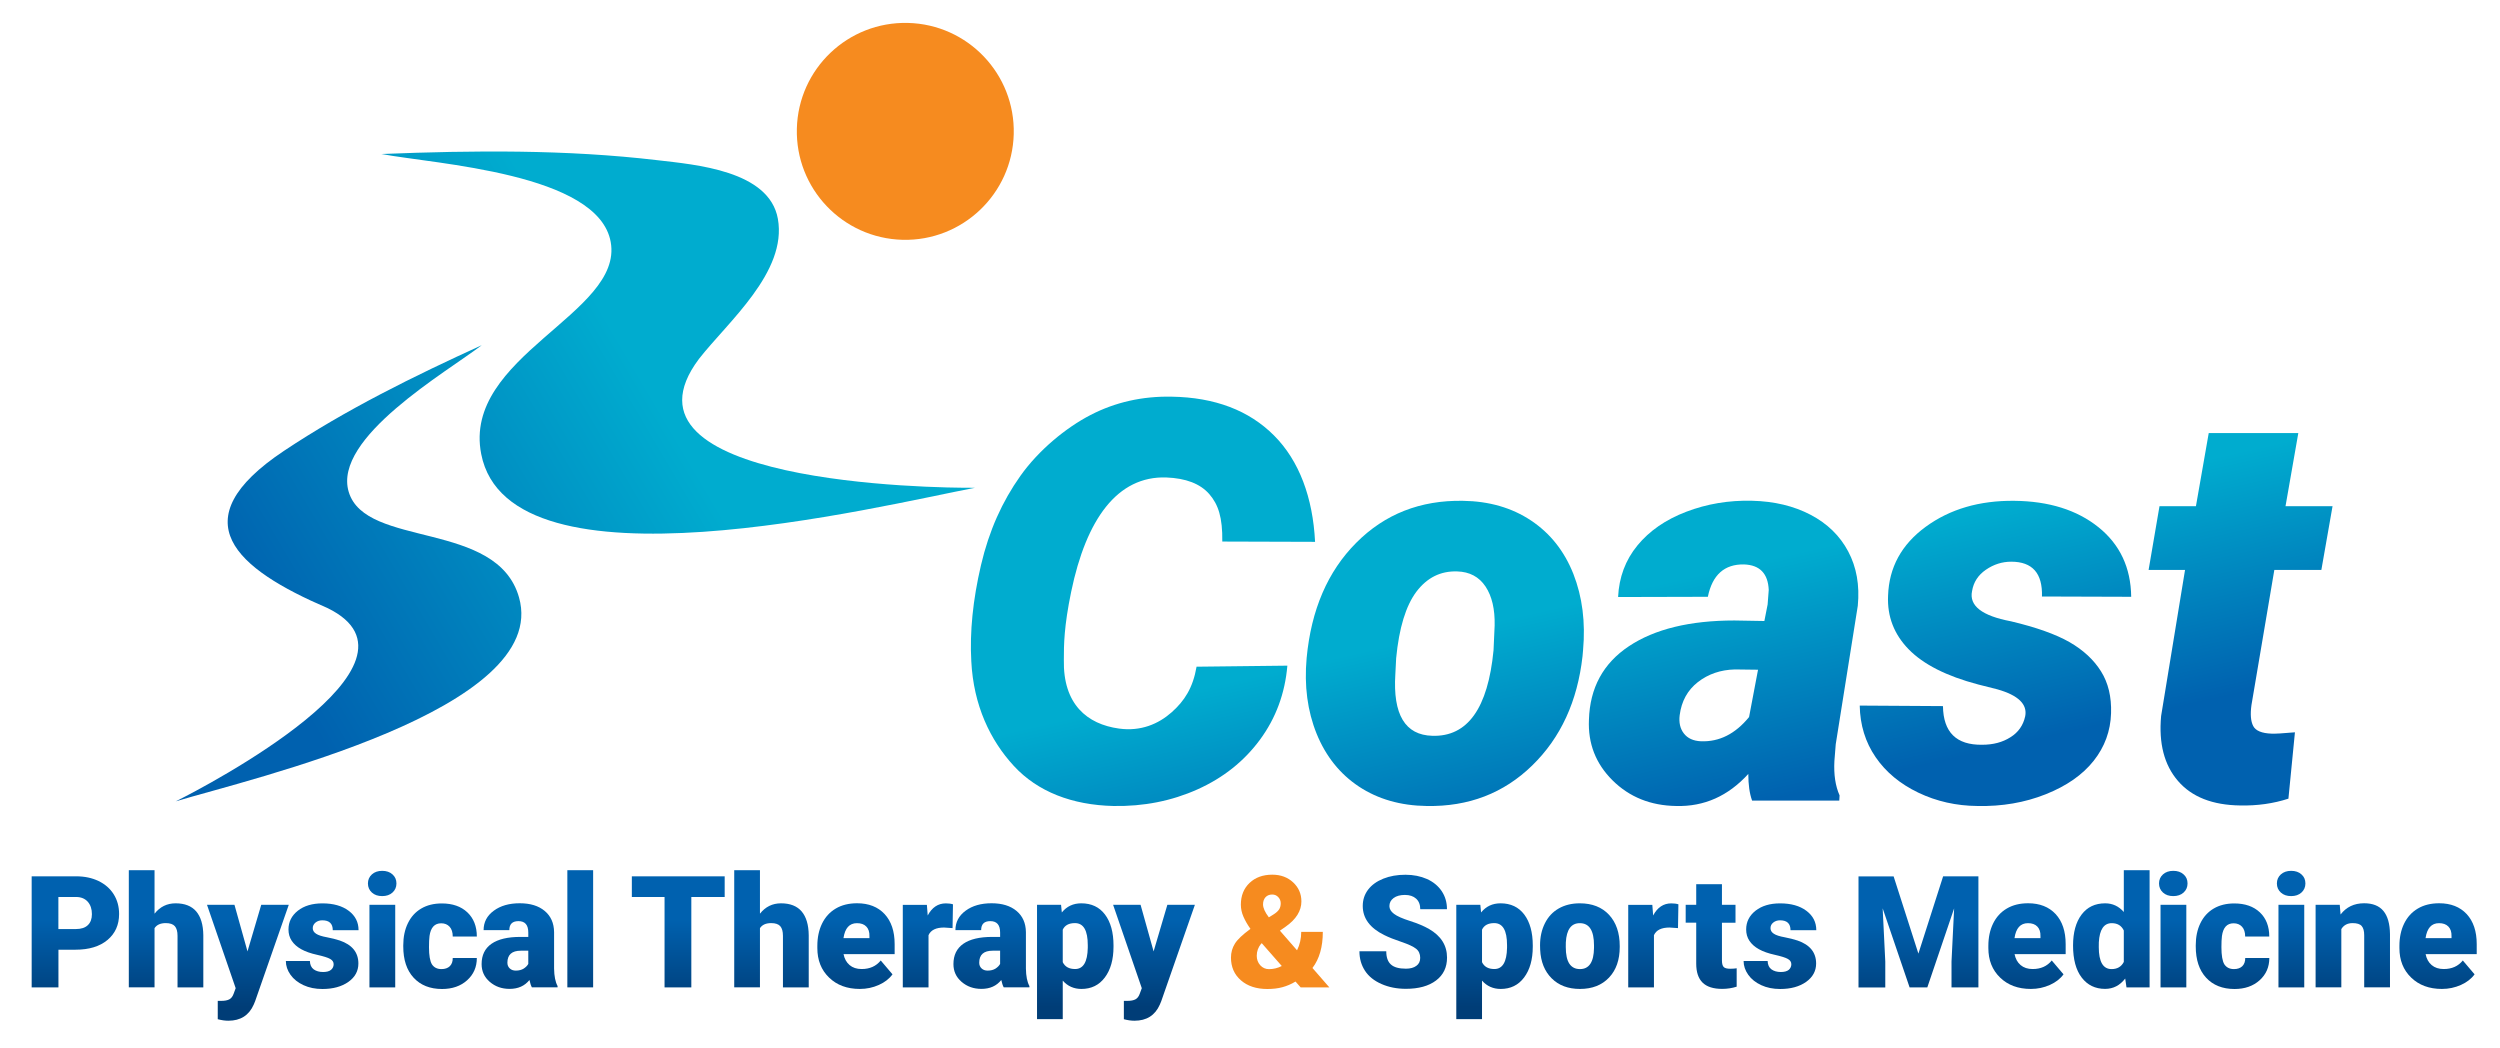 <?xml version="1.0" encoding="utf-8"?>
<svg xmlns="http://www.w3.org/2000/svg" xmlns:xlink="http://www.w3.org/1999/xlink" version="1.1" id="Layer_1" x="0px" y="0px" viewBox="0 0 429.5 180" style="enable-background:new 0 0 429.5 180;">
<style type="text/css">
	.st0{fill:url(#SVGID_1_);}
	.st1{fill:url(#SVGID_00000178203442262459522520000005181706109919737988_);}
	.st2{fill:url(#SVGID_00000030480705321285706360000000311395258334872507_);}
	.st3{fill:url(#SVGID_00000047062172221185069400000000138716261695793808_);}
	.st4{fill:url(#SVGID_00000150077001360808373560000016817515514124976310_);}
	.st5{fill:url(#SVGID_00000165943800949601000820000003242972777111503771_);}
	.st6{fill:url(#SVGID_00000123437546833094252210000010209882355697872570_);}
	.st7{fill:url(#SVGID_00000034069476955011583420000002227846284123267762_);}
	.st8{fill:url(#SVGID_00000060734960398490177170000002185732018714142860_);}
	.st9{fill:url(#SVGID_00000081649774250126302280000007740346060417871028_);}
	.st10{fill:url(#SVGID_00000122704817748683867970000009364479791535345803_);}
	.st11{fill:url(#SVGID_00000147900094486018825980000009110185076282810524_);}
	.st12{fill:url(#SVGID_00000144296901363136232540000000309766764397790132_);}
	.st13{fill:url(#SVGID_00000101088689473560568140000014623691504843261886_);}
	.st14{fill:url(#SVGID_00000140722927189198553650000010964975213435675320_);}
	.st15{fill:#F68B1F;}
	.st16{fill:url(#SVGID_00000160869499643041654650000008880229372009896071_);}
	.st17{fill:url(#SVGID_00000127745222387900790700000015539602349963559333_);}
	.st18{fill:url(#SVGID_00000165222762539156158620000003165605135184503207_);}
	.st19{fill:url(#SVGID_00000156570532058449160300000003216142966903554209_);}
	.st20{fill:url(#SVGID_00000031193343260584327210000000936106757185911468_);}
	.st21{fill:url(#SVGID_00000135673826095453351240000016080446518784431528_);}
	.st22{fill:url(#SVGID_00000097459788761575461410000015431070449883370426_);}
	.st23{fill:url(#SVGID_00000036212823493038329610000008361710315829856932_);}
	.st24{fill:url(#SVGID_00000057862706561778006960000017702460819161040573_);}
	.st25{fill:url(#SVGID_00000167378616243022486760000002494570205996661643_);}
	.st26{fill:url(#SVGID_00000034079215358251249960000007914406298772194475_);}
	.st27{fill:url(#SVGID_00000173849333350310776260000014563970275693985920_);}
	.st28{fill:url(#SVGID_00000120531011372673769310000005361018843401657259_);}
	.st29{fill:url(#SVGID_00000060023958048166650310000017329830372261335230_);}
	.st30{fill:url(#SVGID_00000072279932799673176160000013241367370686442913_);}
	.st31{fill:url(#SVGID_00000003078719613971680020000007061699656249171645_);}
	.st32{fill:url(#SVGID_00000125577852081148623880000001775560071660069823_);}
	.st33{fill:url(#SVGID_00000070101166248468458920000008759781981670912138_);}
	.st34{fill:url(#SVGID_00000155838015681897411900000016491016204687253655_);}
	.st35{fill:url(#SVGID_00000134968614520599343400000002976255931159922846_);}
	.st36{fill:url(#SVGID_00000054224911605527333000000002996984490737726653_);}
</style>
<g>
	<linearGradient id="SVGID_1_" gradientUnits="userSpaceOnUse" x1="12.951" y1="173" x2="12.951" y2="158">
		<stop offset="0" style="stop-color:#003D77"/>
		<stop offset="1" style="stop-color:#0061AF"/>
	</linearGradient>
	<path class="st0" d="M10.04,163.16v6.48h-4.6v-19.09h7.62c1.46,0,2.75,0.27,3.87,0.81c1.12,0.54,1.99,1.3,2.61,2.29&#xA;		c0.62,0.99,0.92,2.12,0.92,3.38c0,1.86-0.67,3.35-2,4.46c-1.33,1.11-3.16,1.67-5.49,1.67H10.04z M10.04,159.61h3.01&#xA;		c0.89,0,1.57-0.22,2.04-0.67c0.47-0.45,0.7-1.08,0.7-1.89c0-0.89-0.24-1.6-0.72-2.14c-0.48-0.53-1.14-0.8-1.97-0.81h-3.07V159.61z"/>
	
		<linearGradient id="SVGID_00000021802778175640446880000014081345916038086272_" gradientUnits="userSpaceOnUse" x1="28.527" y1="173" x2="28.527" y2="158">
		<stop offset="0" style="stop-color:#003D77"/>
		<stop offset="1" style="stop-color:#0061AF"/>
	</linearGradient>
	<path style="fill:url(#SVGID_00000021802778175640446880000014081345916038086272_);" d="M26.55,156.97&#xA;		c0.94-1.19,2.15-1.78,3.62-1.78c1.56,0,2.74,0.46,3.54,1.39c0.79,0.93,1.2,2.29,1.22,4.1v8.95h-4.43v-8.85&#xA;		c0-0.75-0.15-1.3-0.46-1.66c-0.31-0.35-0.83-0.53-1.56-0.53c-0.91,0-1.55,0.29-1.93,0.87v10.17h-4.42V149.5h4.42V156.97z"/>
	
		<linearGradient id="SVGID_00000092438285278381186070000015094459065830436264_" gradientUnits="userSpaceOnUse" x1="42.581" y1="173" x2="42.581" y2="158">
		<stop offset="0" style="stop-color:#003D77"/>
		<stop offset="1" style="stop-color:#0061AF"/>
	</linearGradient>
	<path style="fill:url(#SVGID_00000092438285278381186070000015094459065830436264_);" d="M42.52,163.45l2.36-8h4.73l-5.78,16.56&#xA;		l-0.25,0.6c-0.82,1.84-2.27,2.75-4.35,2.75c-0.58,0-1.18-0.09-1.82-0.26v-3.15h0.58c0.62,0,1.09-0.09,1.42-0.27&#xA;		c0.33-0.18,0.57-0.5,0.73-0.96l0.35-0.95l-4.93-14.33h4.72L42.52,163.45z"/>
	
		<linearGradient id="SVGID_00000155854866735175809200000000283606450979574705_" gradientUnits="userSpaceOnUse" x1="55.361" y1="173" x2="55.361" y2="158">
		<stop offset="0" style="stop-color:#003D77"/>
		<stop offset="1" style="stop-color:#0061AF"/>
	</linearGradient>
	<path style="fill:url(#SVGID_00000155854866735175809200000000283606450979574705_);" d="M57.32,165.65c0-0.38-0.2-0.68-0.59-0.9&#xA;		c-0.39-0.23-1.14-0.46-2.24-0.71c-1.1-0.24-2.01-0.56-2.73-0.96c-0.72-0.4-1.26-0.88-1.64-1.45c-0.38-0.57-0.56-1.22-0.56-1.95&#xA;		c0-1.3,0.54-2.37,1.61-3.22c1.07-0.84,2.48-1.26,4.22-1.26c1.87,0,3.37,0.42,4.51,1.27c1.14,0.85,1.7,1.96,1.7,3.34h-4.43&#xA;		c0-1.14-0.6-1.7-1.8-1.7c-0.46,0-0.85,0.13-1.17,0.39c-0.31,0.26-0.47,0.58-0.47,0.96c0,0.39,0.19,0.71,0.58,0.96&#xA;		c0.38,0.25,1,0.45,1.84,0.6c0.84,0.16,1.58,0.35,2.22,0.56c2.13,0.73,3.2,2.05,3.2,3.95c0,1.29-0.57,2.35-1.72,3.16&#xA;		c-1.15,0.81-2.64,1.22-4.46,1.22c-1.21,0-2.3-0.22-3.25-0.66c-0.95-0.44-1.7-1.03-2.23-1.78c-0.53-0.75-0.8-1.54-0.8-2.37h4.13&#xA;		c0.02,0.66,0.24,1.13,0.66,1.44c0.42,0.3,0.96,0.45,1.61,0.45c0.6,0,1.06-0.12,1.36-0.37C57.17,166.36,57.32,166.04,57.32,165.65z"/>
	
		<linearGradient id="SVGID_00000152229196185098282130000005406314675870818200_" gradientUnits="userSpaceOnUse" x1="65.662" y1="173" x2="65.662" y2="158">
		<stop offset="0" style="stop-color:#003D77"/>
		<stop offset="1" style="stop-color:#0061AF"/>
	</linearGradient>
	<path style="fill:url(#SVGID_00000152229196185098282130000005406314675870818200_);" d="M63.21,151.78c0-0.63,0.23-1.15,0.68-1.56&#xA;		c0.45-0.4,1.04-0.61,1.77-0.61c0.73,0,1.32,0.2,1.77,0.61c0.45,0.4,0.68,0.92,0.68,1.56c0,0.63-0.23,1.15-0.68,1.56&#xA;		c-0.45,0.41-1.04,0.61-1.77,0.61c-0.73,0-1.32-0.2-1.77-0.61C63.44,152.93,63.21,152.41,63.21,151.78z M67.9,169.63h-4.43v-14.18&#xA;		h4.43V169.63z"/>
	
		<linearGradient id="SVGID_00000017493515759825881150000005917220591404700074_" gradientUnits="userSpaceOnUse" x1="75.607" y1="173" x2="75.607" y2="158">
		<stop offset="0" style="stop-color:#003D77"/>
		<stop offset="1" style="stop-color:#0061AF"/>
	</linearGradient>
	<path style="fill:url(#SVGID_00000017493515759825881150000005917220591404700074_);" d="M75.84,166.49c0.62,0,1.1-0.17,1.44-0.5&#xA;		c0.34-0.34,0.51-0.81,0.5-1.41h4.14c0,1.56-0.56,2.83-1.67,3.83c-1.11,1-2.55,1.5-4.31,1.5c-2.06,0-3.69-0.65-4.88-1.94&#xA;		c-1.19-1.29-1.78-3.08-1.78-5.38v-0.18c0-1.43,0.26-2.7,0.79-3.79c0.53-1.1,1.29-1.94,2.29-2.53c1-0.59,2.18-0.88,3.54-0.88&#xA;		c1.84,0,3.31,0.51,4.39,1.53c1.08,1.02,1.63,2.41,1.63,4.16h-4.14c0-0.73-0.18-1.3-0.54-1.69c-0.36-0.39-0.84-0.59-1.44-0.59&#xA;		c-1.14,0-1.81,0.73-2.01,2.19c-0.06,0.46-0.09,1.1-0.09,1.91c0,1.42,0.17,2.41,0.51,2.96C74.56,166.21,75.1,166.49,75.84,166.49z"/>
	
		<linearGradient id="SVGID_00000178910161866673958440000007073077058743180430_" gradientUnits="userSpaceOnUse" x1="89.269" y1="173" x2="89.269" y2="158">
		<stop offset="0" style="stop-color:#003D77"/>
		<stop offset="1" style="stop-color:#0061AF"/>
	</linearGradient>
	<path style="fill:url(#SVGID_00000178910161866673958440000007073077058743180430_);" d="M91.38,169.63&#xA;		c-0.16-0.29-0.3-0.71-0.42-1.27c-0.81,1.02-1.95,1.53-3.41,1.53c-1.34,0-2.47-0.4-3.41-1.21c-0.94-0.81-1.4-1.82-1.4-3.05&#xA;		c0-1.54,0.57-2.7,1.7-3.49c1.14-0.79,2.79-1.18,4.96-1.18h1.36v-0.75c0-1.31-0.56-1.96-1.69-1.96c-1.05,0-1.57,0.52-1.57,1.55&#xA;		h-4.42c0-1.37,0.58-2.48,1.75-3.34c1.17-0.86,2.65-1.28,4.46-1.28s3.24,0.44,4.29,1.32s1.59,2.09,1.61,3.63v6.28&#xA;		c0.02,1.3,0.22,2.3,0.6,2.99v0.22H91.38z M88.61,166.75c0.55,0,1.01-0.12,1.37-0.35c0.36-0.24,0.62-0.5,0.78-0.8v-2.27h-1.28&#xA;		c-1.54,0-2.31,0.69-2.31,2.07c0,0.4,0.14,0.73,0.41,0.98C87.85,166.63,88.19,166.75,88.61,166.75z"/>
	
		<linearGradient id="SVGID_00000071555411238344564750000016661373396502852023_" gradientUnits="userSpaceOnUse" x1="99.682" y1="173" x2="99.682" y2="158">
		<stop offset="0" style="stop-color:#003D77"/>
		<stop offset="1" style="stop-color:#0061AF"/>
	</linearGradient>
	<path style="fill:url(#SVGID_00000071555411238344564750000016661373396502852023_);" d="M101.9,169.63h-4.43V149.5h4.43V169.63z"/>
	
		<linearGradient id="SVGID_00000017509894147829044370000013574744733124052394_" gradientUnits="userSpaceOnUse" x1="116.527" y1="173" x2="116.527" y2="158">
		<stop offset="0" style="stop-color:#003D77"/>
		<stop offset="1" style="stop-color:#0061AF"/>
	</linearGradient>
	<path style="fill:url(#SVGID_00000017509894147829044370000013574744733124052394_);" d="M124.5,154.1h-5.73v15.53h-4.6V154.1&#xA;		h-5.62v-3.55h15.95V154.1z"/>
	
		<linearGradient id="SVGID_00000026846453122031002550000008928848596822295997_" gradientUnits="userSpaceOnUse" x1="132.539" y1="173" x2="132.539" y2="158">
		<stop offset="0" style="stop-color:#003D77"/>
		<stop offset="1" style="stop-color:#0061AF"/>
	</linearGradient>
	<path style="fill:url(#SVGID_00000026846453122031002550000008928848596822295997_);" d="M130.56,156.97&#xA;		c0.94-1.19,2.15-1.78,3.62-1.78c1.56,0,2.74,0.46,3.54,1.39c0.79,0.93,1.2,2.29,1.22,4.1v8.95h-4.43v-8.85&#xA;		c0-0.75-0.15-1.3-0.46-1.66c-0.31-0.35-0.83-0.53-1.56-0.53c-0.91,0-1.55,0.29-1.93,0.87v10.17h-4.42V149.5h4.42V156.97z"/>
	
		<linearGradient id="SVGID_00000033332255230590425790000008956677654960053914_" gradientUnits="userSpaceOnUse" x1="147.058" y1="173" x2="147.058" y2="158">
		<stop offset="0" style="stop-color:#003D77"/>
		<stop offset="1" style="stop-color:#0061AF"/>
	</linearGradient>
	<path style="fill:url(#SVGID_00000033332255230590425790000008956677654960053914_);" d="M147.72,169.9&#xA;		c-2.18,0-3.94-0.65-5.28-1.95c-1.35-1.3-2.02-2.99-2.02-5.07v-0.37c0-1.45,0.27-2.73,0.81-3.84c0.54-1.11,1.32-1.97,2.35-2.58&#xA;		c1.03-0.61,2.25-0.91,3.67-0.91c1.99,0,3.57,0.62,4.72,1.85c1.15,1.24,1.73,2.96,1.73,5.17v1.72h-8.78c0.16,0.8,0.5,1.42,1.04,1.88&#xA;		c0.53,0.45,1.22,0.68,2.07,0.68c1.4,0,2.49-0.49,3.28-1.47l2.02,2.38c-0.55,0.76-1.33,1.37-2.34,1.82&#xA;		C149.97,169.67,148.88,169.9,147.72,169.9z M147.22,158.6c-1.29,0-2.06,0.86-2.31,2.57h4.46v-0.34c0.02-0.71-0.16-1.26-0.54-1.65&#xA;		C148.46,158.79,147.92,158.6,147.22,158.6z"/>
	
		<linearGradient id="SVGID_00000031902604981676483580000002178769073105131676_" gradientUnits="userSpaceOnUse" x1="159.417" y1="173" x2="159.417" y2="158">
		<stop offset="0" style="stop-color:#003D77"/>
		<stop offset="1" style="stop-color:#0061AF"/>
	</linearGradient>
	<path style="fill:url(#SVGID_00000031902604981676483580000002178769073105131676_);" d="M163.65,159.45l-1.46-0.1&#xA;		c-1.39,0-2.28,0.44-2.67,1.31v8.98h-4.42v-14.18h4.14l0.14,1.82c0.74-1.39,1.78-2.08,3.11-2.08c0.47,0,0.88,0.05,1.23,0.16&#xA;		L163.65,159.45z"/>
	
		<linearGradient id="SVGID_00000026863765726539275750000000860223754825311891_" gradientUnits="userSpaceOnUse" x1="170.327" y1="173" x2="170.327" y2="158">
		<stop offset="0" style="stop-color:#003D77"/>
		<stop offset="1" style="stop-color:#0061AF"/>
	</linearGradient>
	<path style="fill:url(#SVGID_00000026863765726539275750000000860223754825311891_);" d="M172.44,169.63&#xA;		c-0.16-0.29-0.3-0.71-0.42-1.27c-0.81,1.02-1.95,1.53-3.41,1.53c-1.34,0-2.47-0.4-3.41-1.21c-0.94-0.81-1.4-1.82-1.4-3.05&#xA;		c0-1.54,0.57-2.7,1.7-3.49c1.14-0.79,2.79-1.18,4.96-1.18h1.36v-0.75c0-1.31-0.56-1.96-1.69-1.96c-1.05,0-1.57,0.52-1.57,1.55&#xA;		h-4.42c0-1.37,0.58-2.48,1.75-3.34c1.17-0.86,2.65-1.28,4.46-1.28c1.81,0,3.24,0.44,4.29,1.32c1.05,0.88,1.59,2.09,1.61,3.63v6.28&#xA;		c0.02,1.3,0.22,2.3,0.6,2.99v0.22H172.44z M169.67,166.75c0.55,0,1.01-0.12,1.37-0.35c0.36-0.24,0.62-0.5,0.78-0.8v-2.27h-1.28&#xA;		c-1.54,0-2.31,0.69-2.31,2.07c0,0.4,0.14,0.73,0.41,0.98C168.91,166.63,169.25,166.75,169.67,166.75z"/>
	
		<linearGradient id="SVGID_00000032633060879614177270000000717109080777212296_" gradientUnits="userSpaceOnUse" x1="184.734" y1="173" x2="184.734" y2="158">
		<stop offset="0" style="stop-color:#003D77"/>
		<stop offset="1" style="stop-color:#0061AF"/>
	</linearGradient>
	<path style="fill:url(#SVGID_00000032633060879614177270000000717109080777212296_);" d="M191.3,162.65c0,2.2-0.5,3.96-1.49,5.28&#xA;		c-0.99,1.32-2.33,1.97-4.02,1.97c-1.3,0-2.37-0.48-3.21-1.43v6.62h-4.42v-19.64h4.13l0.13,1.31c0.85-1.05,1.96-1.57,3.34-1.57&#xA;		c1.75,0,3.11,0.64,4.08,1.93c0.97,1.29,1.46,3.06,1.46,5.32V162.65z M186.88,162.37c0-2.52-0.73-3.78-2.2-3.78&#xA;		c-1.05,0-1.75,0.38-2.1,1.13v5.58c0.38,0.79,1.09,1.18,2.12,1.18c1.41,0,2.13-1.21,2.18-3.64V162.37z"/>
	
		<linearGradient id="SVGID_00000146496239841520362490000012653087140525155474_" gradientUnits="userSpaceOnUse" x1="198.258" y1="173" x2="198.258" y2="158">
		<stop offset="0" style="stop-color:#003D77"/>
		<stop offset="1" style="stop-color:#0061AF"/>
	</linearGradient>
	<path style="fill:url(#SVGID_00000146496239841520362490000012653087140525155474_);" d="M198.19,163.45l2.36-8h4.73l-5.78,16.56&#xA;		l-0.25,0.6c-0.82,1.84-2.27,2.75-4.35,2.75c-0.58,0-1.18-0.09-1.82-0.26v-3.15h0.58c0.62,0,1.09-0.09,1.42-0.27&#xA;		c0.33-0.18,0.57-0.5,0.73-0.96l0.35-0.95l-4.93-14.33h4.72L198.19,163.45z"/>
	<path class="st15" d="M214.83,159.58c-0.52-0.73-0.92-1.43-1.21-2.1c-0.29-0.66-0.44-1.35-0.44-2.06c0-1.54,0.5-2.78,1.49-3.73&#xA;		c1-0.95,2.3-1.42,3.91-1.42c1.44,0,2.63,0.44,3.58,1.32c0.94,0.88,1.42,1.97,1.42,3.27c0,1.62-0.9,3.07-2.69,4.33l-1,0.7l2.94,3.37&#xA;		c0.48-0.96,0.72-2.01,0.72-3.16h3.71c0,2.58-0.59,4.64-1.78,6.2l2.91,3.34h-4.93l-0.89-1.01c-0.73,0.44-1.48,0.76-2.25,0.97&#xA;		c-0.76,0.21-1.63,0.31-2.59,0.31c-1.89,0-3.4-0.5-4.54-1.49c-1.14-0.99-1.71-2.3-1.71-3.91c0-0.88,0.23-1.68,0.68-2.4&#xA;		c0.45-0.72,1.33-1.55,2.63-2.5L214.83,159.58z M218.01,166.5c0.77,0,1.5-0.18,2.2-0.54l-3.43-3.91l-0.12,0.08&#xA;		c-0.5,0.61-0.75,1.3-0.75,2.07c0,0.64,0.2,1.18,0.6,1.63C216.92,166.28,217.42,166.5,218.01,166.5z M216.99,155.37&#xA;		c0,0.61,0.33,1.35,1,2.23l0.88-0.55c0.4-0.26,0.69-0.53,0.88-0.81c0.18-0.28,0.28-0.63,0.28-1.06c0-0.4-0.14-0.75-0.42-1.05&#xA;		c-0.28-0.3-0.62-0.45-1.04-0.45c-0.49,0-0.87,0.16-1.15,0.46C217.13,154.46,216.99,154.87,216.99,155.37z"/>
	
		<linearGradient id="SVGID_00000104692037441577584710000017939100926238385028_" gradientUnits="userSpaceOnUse" x1="241.067" y1="173" x2="241.067" y2="158">
		<stop offset="0" style="stop-color:#003D77"/>
		<stop offset="1" style="stop-color:#0061AF"/>
	</linearGradient>
	<path style="fill:url(#SVGID_00000104692037441577584710000017939100926238385028_);" d="M243.99,164.56c0-0.67-0.24-1.2-0.71-1.57&#xA;		c-0.48-0.38-1.31-0.76-2.51-1.17c-1.2-0.4-2.18-0.79-2.94-1.17c-2.47-1.21-3.71-2.88-3.71-5.01c0-1.06,0.31-1.99,0.92-2.8&#xA;		c0.62-0.81,1.49-1.44,2.62-1.89c1.13-0.45,2.39-0.67,3.8-0.67c1.37,0,2.6,0.25,3.69,0.73c1.09,0.49,1.93,1.19,2.54,2.09&#xA;		c0.6,0.9,0.9,1.94,0.9,3.1H244c0-0.78-0.24-1.38-0.71-1.81c-0.48-0.43-1.12-0.64-1.93-0.64c-0.82,0-1.47,0.18-1.95,0.54&#xA;		c-0.48,0.36-0.71,0.82-0.71,1.38c0,0.49,0.26,0.93,0.79,1.33c0.52,0.4,1.45,0.81,2.77,1.23c1.32,0.42,2.4,0.88,3.25,1.37&#xA;		c2.06,1.19,3.09,2.83,3.09,4.92c0,1.67-0.63,2.98-1.89,3.93c-1.26,0.95-2.98,1.43-5.18,1.43c-1.55,0-2.95-0.28-4.2-0.83&#xA;		c-1.25-0.55-2.2-1.31-2.83-2.28c-0.63-0.97-0.95-2.08-0.95-3.34h4.61c0,1.02,0.26,1.78,0.79,2.26c0.53,0.49,1.39,0.73,2.58,0.73&#xA;		c0.76,0,1.36-0.16,1.8-0.49C243.77,165.62,243.99,165.16,243.99,164.56z"/>
	
		<linearGradient id="SVGID_00000171713362578862339740000018400896922298532519_" gradientUnits="userSpaceOnUse" x1="256.758" y1="173" x2="256.758" y2="158">
		<stop offset="0" style="stop-color:#003D77"/>
		<stop offset="1" style="stop-color:#0061AF"/>
	</linearGradient>
	<path style="fill:url(#SVGID_00000171713362578862339740000018400896922298532519_);" d="M263.33,162.65c0,2.2-0.5,3.96-1.49,5.28&#xA;		c-0.99,1.32-2.33,1.97-4.02,1.97c-1.3,0-2.37-0.48-3.21-1.43v6.62h-4.42v-19.64h4.13l0.13,1.31c0.85-1.05,1.96-1.57,3.34-1.57&#xA;		c1.75,0,3.11,0.64,4.08,1.93c0.97,1.29,1.46,3.06,1.46,5.32V162.65z M258.91,162.37c0-2.52-0.73-3.78-2.2-3.78&#xA;		c-1.05,0-1.75,0.38-2.1,1.13v5.58c0.38,0.79,1.09,1.18,2.12,1.18c1.41,0,2.13-1.21,2.18-3.64V162.37z"/>
	
		<linearGradient id="SVGID_00000157993696519489135370000015551037787537865653_" gradientUnits="userSpaceOnUse" x1="271.424" y1="173" x2="271.424" y2="158">
		<stop offset="0" style="stop-color:#003D77"/>
		<stop offset="1" style="stop-color:#0061AF"/>
	</linearGradient>
	<path style="fill:url(#SVGID_00000157993696519489135370000015551037787537865653_);" d="M264.58,162.41&#xA;		c0-1.42,0.28-2.68,0.83-3.78c0.55-1.11,1.34-1.96,2.37-2.55c1.03-0.59,2.24-0.89,3.63-0.89c2.12,0,3.8,0.66,5.02,1.97&#xA;		c1.22,1.32,1.84,3.1,1.84,5.37v0.16c0,2.21-0.61,3.96-1.84,5.26c-1.23,1.3-2.89,1.95-4.99,1.95c-2.02,0-3.64-0.6-4.86-1.82&#xA;		c-1.22-1.21-1.88-2.85-1.98-4.92L264.58,162.41z M269,162.69c0,1.31,0.21,2.27,0.62,2.88c0.41,0.61,1.02,0.92,1.82,0.92&#xA;		c1.57,0,2.38-1.21,2.41-3.63v-0.45c0-2.54-0.81-3.81-2.44-3.81c-1.48,0-2.28,1.1-2.4,3.29L269,162.69z"/>
	
		<linearGradient id="SVGID_00000096034654954646603950000001680559433492076459_" gradientUnits="userSpaceOnUse" x1="284.049" y1="173" x2="284.049" y2="158">
		<stop offset="0" style="stop-color:#003D77"/>
		<stop offset="1" style="stop-color:#0061AF"/>
	</linearGradient>
	<path style="fill:url(#SVGID_00000096034654954646603950000001680559433492076459_);" d="M288.28,159.45l-1.46-0.1&#xA;		c-1.39,0-2.28,0.44-2.67,1.31v8.98h-4.42v-14.18h4.14l0.14,1.82c0.74-1.39,1.78-2.08,3.11-2.08c0.47,0,0.88,0.05,1.23,0.16&#xA;		L288.28,159.45z"/>
	
		<linearGradient id="SVGID_00000090264064939277097780000012765828657986658688_" gradientUnits="userSpaceOnUse" x1="293.978" y1="173" x2="293.978" y2="158">
		<stop offset="0" style="stop-color:#003D77"/>
		<stop offset="1" style="stop-color:#0061AF"/>
	</linearGradient>
	<path style="fill:url(#SVGID_00000090264064939277097780000012765828657986658688_);" d="M295.83,151.92v3.53h2.33v3.07h-2.33v6.49&#xA;		c0,0.53,0.1,0.9,0.29,1.11c0.19,0.21,0.57,0.31,1.14,0.31c0.44,0,0.8-0.03,1.1-0.08v3.16c-0.79,0.25-1.62,0.38-2.49,0.38&#xA;		c-1.52,0-2.64-0.36-3.37-1.08c-0.73-0.72-1.09-1.8-1.09-3.26v-7.04h-1.81v-3.07h1.81v-3.53H295.83z"/>
	
		<linearGradient id="SVGID_00000097479164411478547740000016660004678868028081_" gradientUnits="userSpaceOnUse" x1="305.793" y1="173" x2="305.793" y2="158">
		<stop offset="0" style="stop-color:#003D77"/>
		<stop offset="1" style="stop-color:#0061AF"/>
	</linearGradient>
	<path style="fill:url(#SVGID_00000097479164411478547740000016660004678868028081_);" d="M307.75,165.65c0-0.38-0.2-0.68-0.59-0.9&#xA;		c-0.39-0.23-1.14-0.46-2.24-0.71c-1.1-0.24-2.01-0.56-2.73-0.96c-0.72-0.4-1.26-0.88-1.64-1.45c-0.38-0.57-0.56-1.22-0.56-1.95&#xA;		c0-1.3,0.54-2.37,1.61-3.22c1.08-0.84,2.48-1.26,4.22-1.26c1.87,0,3.37,0.42,4.51,1.27c1.14,0.85,1.71,1.96,1.71,3.34h-4.43&#xA;		c0-1.14-0.6-1.7-1.8-1.7c-0.46,0-0.85,0.13-1.17,0.39c-0.32,0.26-0.47,0.58-0.47,0.96c0,0.39,0.19,0.71,0.58,0.96&#xA;		c0.38,0.25,1,0.45,1.84,0.6c0.84,0.16,1.58,0.35,2.22,0.56c2.13,0.73,3.2,2.05,3.2,3.95c0,1.29-0.58,2.35-1.72,3.16&#xA;		c-1.15,0.81-2.64,1.22-4.46,1.22c-1.21,0-2.3-0.22-3.25-0.66c-0.95-0.44-1.7-1.03-2.23-1.78c-0.53-0.75-0.8-1.54-0.8-2.37h4.13&#xA;		c0.02,0.66,0.24,1.13,0.66,1.44c0.42,0.3,0.96,0.45,1.61,0.45c0.6,0,1.05-0.12,1.36-0.37C307.6,166.36,307.75,166.04,307.75,165.65&#xA;		z"/>
	
		<linearGradient id="SVGID_00000122679422263737793660000002979100534310469774_" gradientUnits="userSpaceOnUse" x1="329.579" y1="173" x2="329.579" y2="158">
		<stop offset="0" style="stop-color:#003D77"/>
		<stop offset="1" style="stop-color:#0061AF"/>
	</linearGradient>
	<path style="fill:url(#SVGID_00000122679422263737793660000002979100534310469774_);" d="M325.32,150.55l4.26,13.28l4.25-13.28&#xA;		h6.06v19.09h-4.62v-4.46l0.45-9.12l-4.61,13.58h-3.04l-4.63-13.59l0.45,9.14v4.46h-4.6v-19.09H325.32z"/>
	
		<linearGradient id="SVGID_00000162325968658461119310000005846668714123487396_" gradientUnits="userSpaceOnUse" x1="348.24" y1="173" x2="348.24" y2="158">
		<stop offset="0" style="stop-color:#003D77"/>
		<stop offset="1" style="stop-color:#0061AF"/>
	</linearGradient>
	<path style="fill:url(#SVGID_00000162325968658461119310000005846668714123487396_);" d="M348.9,169.9c-2.18,0-3.94-0.65-5.28-1.95&#xA;		c-1.35-1.3-2.02-2.99-2.02-5.07v-0.37c0-1.45,0.27-2.73,0.81-3.84c0.54-1.11,1.32-1.97,2.35-2.58c1.03-0.61,2.25-0.91,3.67-0.91&#xA;		c1.99,0,3.57,0.62,4.72,1.85c1.15,1.24,1.73,2.96,1.73,5.17v1.72h-8.78c0.16,0.8,0.5,1.42,1.04,1.88c0.53,0.45,1.22,0.68,2.07,0.68&#xA;		c1.4,0,2.49-0.49,3.28-1.47l2.02,2.38c-0.55,0.76-1.33,1.37-2.34,1.82C351.15,169.67,350.06,169.9,348.9,169.9z M348.4,158.6&#xA;		c-1.29,0-2.06,0.86-2.31,2.57h4.46v-0.34c0.02-0.71-0.16-1.26-0.54-1.65C349.64,158.79,349.1,158.6,348.4,158.6z"/>
	
		<linearGradient id="SVGID_00000128458545946863078290000006353618966996352925_" gradientUnits="userSpaceOnUse" x1="362.726" y1="173" x2="362.726" y2="158">
		<stop offset="0" style="stop-color:#003D77"/>
		<stop offset="1" style="stop-color:#0061AF"/>
	</linearGradient>
	<path style="fill:url(#SVGID_00000128458545946863078290000006353618966996352925_);" d="M356.15,162.44&#xA;		c0-2.25,0.49-4.02,1.46-5.31c0.97-1.29,2.32-1.94,4.06-1.94c1.27,0,2.33,0.5,3.2,1.49v-7.18h4.43v20.13h-3.97l-0.22-1.52&#xA;		c-0.91,1.19-2.06,1.78-3.46,1.78c-1.69,0-3.02-0.65-4.01-1.94C356.65,166.66,356.15,164.82,356.15,162.44z M360.57,162.71&#xA;		c0,2.52,0.73,3.78,2.2,3.78c0.98,0,1.68-0.41,2.1-1.23v-5.4c-0.4-0.84-1.09-1.26-2.07-1.26c-1.36,0-2.1,1.1-2.22,3.3L360.57,162.71&#xA;		z"/>
	
		<linearGradient id="SVGID_00000047040093823382704870000015386092420785564848_" gradientUnits="userSpaceOnUse" x1="373.37" y1="173" x2="373.37" y2="158">
		<stop offset="0" style="stop-color:#003D77"/>
		<stop offset="1" style="stop-color:#0061AF"/>
	</linearGradient>
	<path style="fill:url(#SVGID_00000047040093823382704870000015386092420785564848_);" d="M370.92,151.78&#xA;		c0-0.63,0.23-1.15,0.68-1.56c0.45-0.4,1.04-0.61,1.77-0.61c0.73,0,1.32,0.2,1.77,0.61c0.46,0.4,0.68,0.92,0.68,1.56&#xA;		c0,0.63-0.23,1.15-0.68,1.56c-0.45,0.41-1.04,0.61-1.77,0.61c-0.73,0-1.32-0.2-1.77-0.61&#xA;		C371.15,152.93,370.92,152.41,370.92,151.78z M375.61,169.63h-4.43v-14.18h4.43V169.63z"/>
	
		<linearGradient id="SVGID_00000075873495919079447580000003765811648023358634_" gradientUnits="userSpaceOnUse" x1="383.557" y1="173" x2="383.557" y2="158">
		<stop offset="0" style="stop-color:#003D77"/>
		<stop offset="1" style="stop-color:#0061AF"/>
	</linearGradient>
	<path style="fill:url(#SVGID_00000075873495919079447580000003765811648023358634_);" d="M383.79,166.49c0.62,0,1.1-0.17,1.44-0.5&#xA;		c0.34-0.34,0.51-0.81,0.5-1.41h4.14c0,1.56-0.56,2.83-1.67,3.83c-1.11,1-2.55,1.5-4.31,1.5c-2.06,0-3.69-0.65-4.88-1.94&#xA;		c-1.19-1.29-1.78-3.08-1.78-5.38v-0.18c0-1.43,0.26-2.7,0.79-3.79c0.53-1.1,1.29-1.94,2.29-2.53c1-0.59,2.18-0.88,3.54-0.88&#xA;		c1.84,0,3.31,0.51,4.39,1.53c1.08,1.02,1.62,2.41,1.62,4.16h-4.14c0-0.73-0.18-1.3-0.54-1.69c-0.36-0.39-0.84-0.59-1.44-0.59&#xA;		c-1.15,0-1.81,0.73-2.01,2.19c-0.06,0.46-0.09,1.1-0.09,1.91c0,1.42,0.17,2.41,0.51,2.96&#xA;		C382.51,166.21,383.05,166.49,383.79,166.49z"/>
	
		<linearGradient id="SVGID_00000136413550709445007950000001549050329434264231_" gradientUnits="userSpaceOnUse" x1="393.625" y1="173" x2="393.625" y2="158">
		<stop offset="0" style="stop-color:#003D77"/>
		<stop offset="1" style="stop-color:#0061AF"/>
	</linearGradient>
	<path style="fill:url(#SVGID_00000136413550709445007950000001549050329434264231_);" d="M391.17,151.78&#xA;		c0-0.63,0.23-1.15,0.68-1.56c0.45-0.4,1.04-0.61,1.77-0.61c0.73,0,1.32,0.2,1.77,0.61c0.46,0.4,0.68,0.92,0.68,1.56&#xA;		c0,0.63-0.23,1.15-0.68,1.56c-0.45,0.41-1.04,0.61-1.77,0.61c-0.73,0-1.32-0.2-1.77-0.61C391.4,152.93,391.17,152.41,391.17,151.78&#xA;		z M395.87,169.63h-4.43v-14.18h4.43V169.63z"/>
	
		<linearGradient id="SVGID_00000024687660228483899220000001466351128705321359_" gradientUnits="userSpaceOnUse" x1="404.221" y1="173" x2="404.221" y2="158">
		<stop offset="0" style="stop-color:#003D77"/>
		<stop offset="1" style="stop-color:#0061AF"/>
	</linearGradient>
	<path style="fill:url(#SVGID_00000024687660228483899220000001466351128705321359_);" d="M401.97,155.45l0.14,1.66&#xA;		c0.98-1.28,2.33-1.93,4.05-1.93c1.48,0,2.58,0.44,3.31,1.32c0.73,0.88,1.11,2.21,1.13,3.98v9.14h-4.43v-8.95&#xA;		c0-0.72-0.14-1.24-0.43-1.58c-0.29-0.34-0.81-0.5-1.57-0.5c-0.87,0-1.51,0.34-1.93,1.02v10.01h-4.42v-14.18H401.97z"/>
	
		<linearGradient id="SVGID_00000144320609126984534860000000983798673059339194_" gradientUnits="userSpaceOnUse" x1="418.854" y1="173" x2="418.854" y2="158">
		<stop offset="0" style="stop-color:#003D77"/>
		<stop offset="1" style="stop-color:#0061AF"/>
	</linearGradient>
	<path style="fill:url(#SVGID_00000144320609126984534860000000983798673059339194_);" d="M419.52,169.9&#xA;		c-2.18,0-3.94-0.65-5.28-1.95c-1.35-1.3-2.02-2.99-2.02-5.07v-0.37c0-1.45,0.27-2.73,0.81-3.84c0.54-1.11,1.32-1.97,2.35-2.58&#xA;		c1.03-0.61,2.25-0.91,3.67-0.91c1.99,0,3.57,0.62,4.72,1.85c1.15,1.24,1.73,2.96,1.73,5.17v1.72h-8.78c0.16,0.8,0.5,1.42,1.04,1.88&#xA;		c0.53,0.45,1.22,0.68,2.07,0.68c1.4,0,2.49-0.49,3.28-1.47l2.02,2.38c-0.55,0.76-1.33,1.37-2.34,1.82&#xA;		C421.76,169.67,420.68,169.9,419.52,169.9z M419.02,158.6c-1.29,0-2.06,0.86-2.31,2.57h4.46v-0.34c0.02-0.71-0.16-1.26-0.54-1.65&#xA;		C420.25,158.79,419.72,158.6,419.02,158.6z"/>
</g>
<g>
	<g>
		<g>
			
				<linearGradient id="SVGID_00000020399311357228729310000013871977562894146976_" gradientUnits="userSpaceOnUse" x1="209.169" y1="159.147" x2="200.169" y2="119.647">
				<stop offset="0" style="stop-color:#0061AF"/>
				<stop offset="1" style="stop-color:#00ACCF"/>
			</linearGradient>
			<path style="fill:url(#SVGID_00000020399311357228729310000013871977562894146976_);" d="M221.17,114.36&#xA;				c-0.41,4.77-1.97,9-4.7,12.71c-2.73,3.71-6.31,6.56-10.75,8.55c-4.44,1.99-9.25,2.94-14.42,2.85c-7.1-0.16-13.03-2.45-17.11-6.87&#xA;				c-4.08-4.42-6.94-10.42-7.32-17.99c-0.28-5.05,0.27-10.54,1.66-16.5c1.39-5.95,3.65-10.95,6.78-15.36&#xA;				c3.13-4.41,7.79-8.25,12.04-10.45c4.25-2.2,8.9-3.25,13.95-3.15c7.41,0.12,13.28,2.35,17.59,6.68&#xA;				c4.32,4.33,6.66,10.66,7.04,18.26l-15.94-0.05c0.06-4.14-0.69-6.38-2.24-8.16c-1.56-1.78-4.02-2.72-7.38-2.85&#xA;				c-8.41-0.28-13.76,7.16-16.34,19.63c-1.24,5.98-1.26,9.1-1.26,11.69c-0.16,7.66,4.01,11.07,9.48,11.82&#xA;				c3.74,0.52,6.78-0.8,9.02-2.78c2.24-1.98,3.68-4.24,4.3-7.85L221.17,114.36z"/>
			
				<linearGradient id="SVGID_00000117670711887150158580000008357613388134683302_" gradientUnits="userSpaceOnUse" x1="256.444" y1="148.376" x2="247.444" y2="108.876">
				<stop offset="0" style="stop-color:#0061AF"/>
				<stop offset="1" style="stop-color:#00ACCF"/>
			</linearGradient>
			<path style="fill:url(#SVGID_00000117670711887150158580000008357613388134683302_);" d="M251.31,86.04&#xA;				c4.52,0.06,8.43,1.19,11.73,3.39c3.3,2.2,5.72,5.26,7.27,9.18c1.54,3.93,2.09,8.29,1.66,13.08l-0.09,1.03&#xA;				c-0.87,7.76-3.75,14.02-8.65,18.79c-4.89,4.77-10.93,7.09-18.13,6.96c-4.49-0.06-8.37-1.18-11.64-3.34&#xA;				c-3.27-2.17-5.69-5.2-7.27-9.09c-1.57-3.89-2.14-8.22-1.71-12.99c0.78-8.29,3.62-14.89,8.53-19.81&#xA;				C237.92,88.31,244.02,85.92,251.31,86.04z M239.86,113.07l-0.14,2.75c-0.44,6.94,1.68,10.47,6.36,10.59&#xA;				c6.04,0.19,9.55-4.71,10.51-14.7l0.19-4.25c0.06-2.8-0.46-5.03-1.57-6.7c-1.11-1.66-2.73-2.53-4.88-2.59&#xA;				c-2.84-0.09-5.16,1.07-6.99,3.48C241.52,104.08,240.36,107.88,239.86,113.07z"/>
			
				<linearGradient id="SVGID_00000014601663583524711380000011234715806703966856_" gradientUnits="userSpaceOnUse" x1="301.785" y1="138.044" x2="292.785" y2="98.544">
				<stop offset="0" style="stop-color:#0061AF"/>
				<stop offset="1" style="stop-color:#00ACCF"/>
			</linearGradient>
			<path style="fill:url(#SVGID_00000014601663583524711380000011234715806703966856_);" d="M301.01,137.54&#xA;				c-0.44-1.21-0.65-2.74-0.65-4.58c-3.46,3.8-7.59,5.64-12.38,5.51c-4.39-0.06-8.04-1.53-10.93-4.39&#xA;				c-2.9-2.87-4.25-6.34-4.07-10.42c0.16-5.48,2.45-9.7,6.87-12.64c4.42-2.94,10.47-4.42,18.13-4.42l5.14,0.09l0.56-2.85l0.19-2.48&#xA;				c-0.12-2.83-1.54-4.3-4.25-4.39c-3.36-0.06-5.44,1.79-6.21,5.56l-15.42,0.04c0.16-3.39,1.26-6.35,3.32-8.86&#xA;				c2.06-2.51,4.85-4.44,8.39-5.79c3.54-1.35,7.3-1.99,11.29-1.89c3.83,0.09,7.19,0.9,10.07,2.41c2.88,1.51,5.04,3.61,6.47,6.31&#xA;				c1.43,2.7,1.98,5.8,1.64,9.32l-3.79,23.79l-0.23,2.9c-0.12,2.31,0.17,4.27,0.89,5.89l-0.05,0.89H301.01z M292.22,127.35&#xA;				c3.15,0.12,5.9-1.26,8.27-4.16l1.54-8.13l-3.97-0.05c-2.46,0.06-4.58,0.79-6.36,2.17c-1.78,1.39-2.82,3.28-3.13,5.68&#xA;				c-0.16,1.28,0.08,2.33,0.72,3.15C289.94,126.85,290.91,127.29,292.22,127.35z"/>
			
				<linearGradient id="SVGID_00000180351942175966441770000011722881869897242807_" gradientUnits="userSpaceOnUse" x1="346.496" y1="127.857" x2="337.496" y2="88.357">
				<stop offset="0" style="stop-color:#0061AF"/>
				<stop offset="1" style="stop-color:#00ACCF"/>
			</linearGradient>
			<path style="fill:url(#SVGID_00000180351942175966441770000011722881869897242807_);" d="M347.93,123.05&#xA;				c0.4-2.05-1.18-3.6-4.77-4.62l-3.32-0.84c-5.42-1.43-9.39-3.44-11.92-6.03c-2.52-2.58-3.71-5.65-3.55-9.21&#xA;				c0.16-4.86,2.31-8.81,6.47-11.85c4.16-3.04,9.23-4.52,15.21-4.46c5.95,0.06,10.77,1.57,14.46,4.53&#xA;				c3.69,2.96,5.57,6.95,5.63,11.96l-15.33-0.05c0.12-3.99-1.64-5.98-5.28-5.98c-1.56,0-3.01,0.46-4.35,1.38&#xA;				c-1.34,0.92-2.13,2.14-2.38,3.67c-0.53,2.52,1.7,4.25,6.68,5.19c4.33,1.03,7.68,2.22,10.05,3.57c2.37,1.36,4.17,3.03,5.42,5.02&#xA;				c1.25,1.99,1.82,4.39,1.73,7.2c-0.09,3.05-1.09,5.78-2.99,8.18c-1.9,2.4-4.65,4.32-8.25,5.75c-3.6,1.43-7.5,2.1-11.71,2.01&#xA;				c-3.64-0.03-7.03-0.79-10.16-2.29c-3.13-1.5-5.58-3.53-7.34-6.1c-1.76-2.57-2.67-5.52-2.73-8.86l14.3,0.09&#xA;				c0.06,4.49,2.3,6.7,6.73,6.64c1.9,0,3.52-0.43,4.86-1.29C346.75,125.82,347.59,124.61,347.93,123.05z"/>
			
				<linearGradient id="SVGID_00000045581229787482187230000014698347539164107404_" gradientUnits="userSpaceOnUse" x1="388.522" y1="118.281" x2="379.522" y2="78.782">
				<stop offset="0" style="stop-color:#0061AF"/>
				<stop offset="1" style="stop-color:#00ACCF"/>
			</linearGradient>
			<path style="fill:url(#SVGID_00000045581229787482187230000014698347539164107404_);" d="M394.85,74.4l-2.2,12.57h8.08&#xA;				l-1.92,10.94h-8.08l-3.93,23.22c-0.22,1.59-0.12,2.79,0.3,3.6c0.42,0.81,1.47,1.25,3.15,1.31c0.65,0.03,1.99-0.05,4.02-0.23&#xA;				l-1.12,11.4c-2.59,0.84-5.34,1.23-8.27,1.17c-4.77-0.06-8.33-1.46-10.7-4.21c-2.37-2.74-3.33-6.46-2.9-11.17l4.11-25.09h-6.26&#xA;				l1.87-10.94h6.26l2.2-12.57H394.85z"/>
		</g>
	</g>
	<g>
		<g>
			<path class="st15" d="M174.16,23.03c0.26-10.29-7.88-18.84-18.17-19.09c-10.29-0.26-18.84,7.87-19.09,18.16&#xA;				c-0.26,10.29,7.87,18.84,18.17,19.1C165.35,41.45,173.9,33.31,174.16,23.03z"/>
			
				<linearGradient id="SVGID_00000135688238993882984680000011213533324056339841_" gradientUnits="userSpaceOnUse" x1="40.394" y1="110.085" x2="107.688" y2="68.125" gradientTransform="matrix(1 0.025 -0.025 1 1.674 -10.418)">
				<stop offset="0" style="stop-color:#0061AF"/>
				<stop offset="1" style="stop-color:#00ACCF"/>
			</linearGradient>
			<path style="fill:url(#SVGID_00000135688238993882984680000011213533324056339841_);" d="M120.09,61.65&#xA;				c-16.1,21.41,39.93,22.21,47.43,22.15c-16.42,3.1-80.01,19.02-84.85-5.8c-3.28-16.8,24.46-24.12,22.25-36.42&#xA;				C102.8,29.73,74.76,28.2,65.53,26.46c15.74-0.63,31.74-0.79,47.4,1.06c6.54,0.77,19.23,1.77,20.71,10.08&#xA;				C135.26,46.74,125.08,55.27,120.09,61.65C119.56,62.35,120.09,61.65,120.09,61.65z"/>
			
				<linearGradient id="SVGID_00000080912348276032415710000003893522964224169145_" gradientUnits="userSpaceOnUse" x1="46.122" y1="118.932" x2="113.315" y2="77.036" gradientTransform="matrix(1 0.025 -0.025 1 1.674 -10.418)">
				<stop offset="0" style="stop-color:#0061AF"/>
				<stop offset="1" style="stop-color:#00ACCF"/>
			</linearGradient>
			<path style="fill:url(#SVGID_00000080912348276032415710000003893522964224169145_);" d="M56.28,104.47&#xA;				c19.43,9.51-20.73,30.55-26.09,33.2c12.84-3.87,64.43-15.76,58.98-35.03c-3.76-13.32-26.35-8.42-29.26-18.13&#xA;				c-2.79-9.3,16.84-20.59,22.86-25.21c-11.65,5.32-23.33,11.06-34,18.17C30.88,89.4,40.48,97.7,56.28,104.47&#xA;				C56.93,104.79,56.28,104.47,56.28,104.47z"/>
		</g>
	</g>
</g>
</svg>